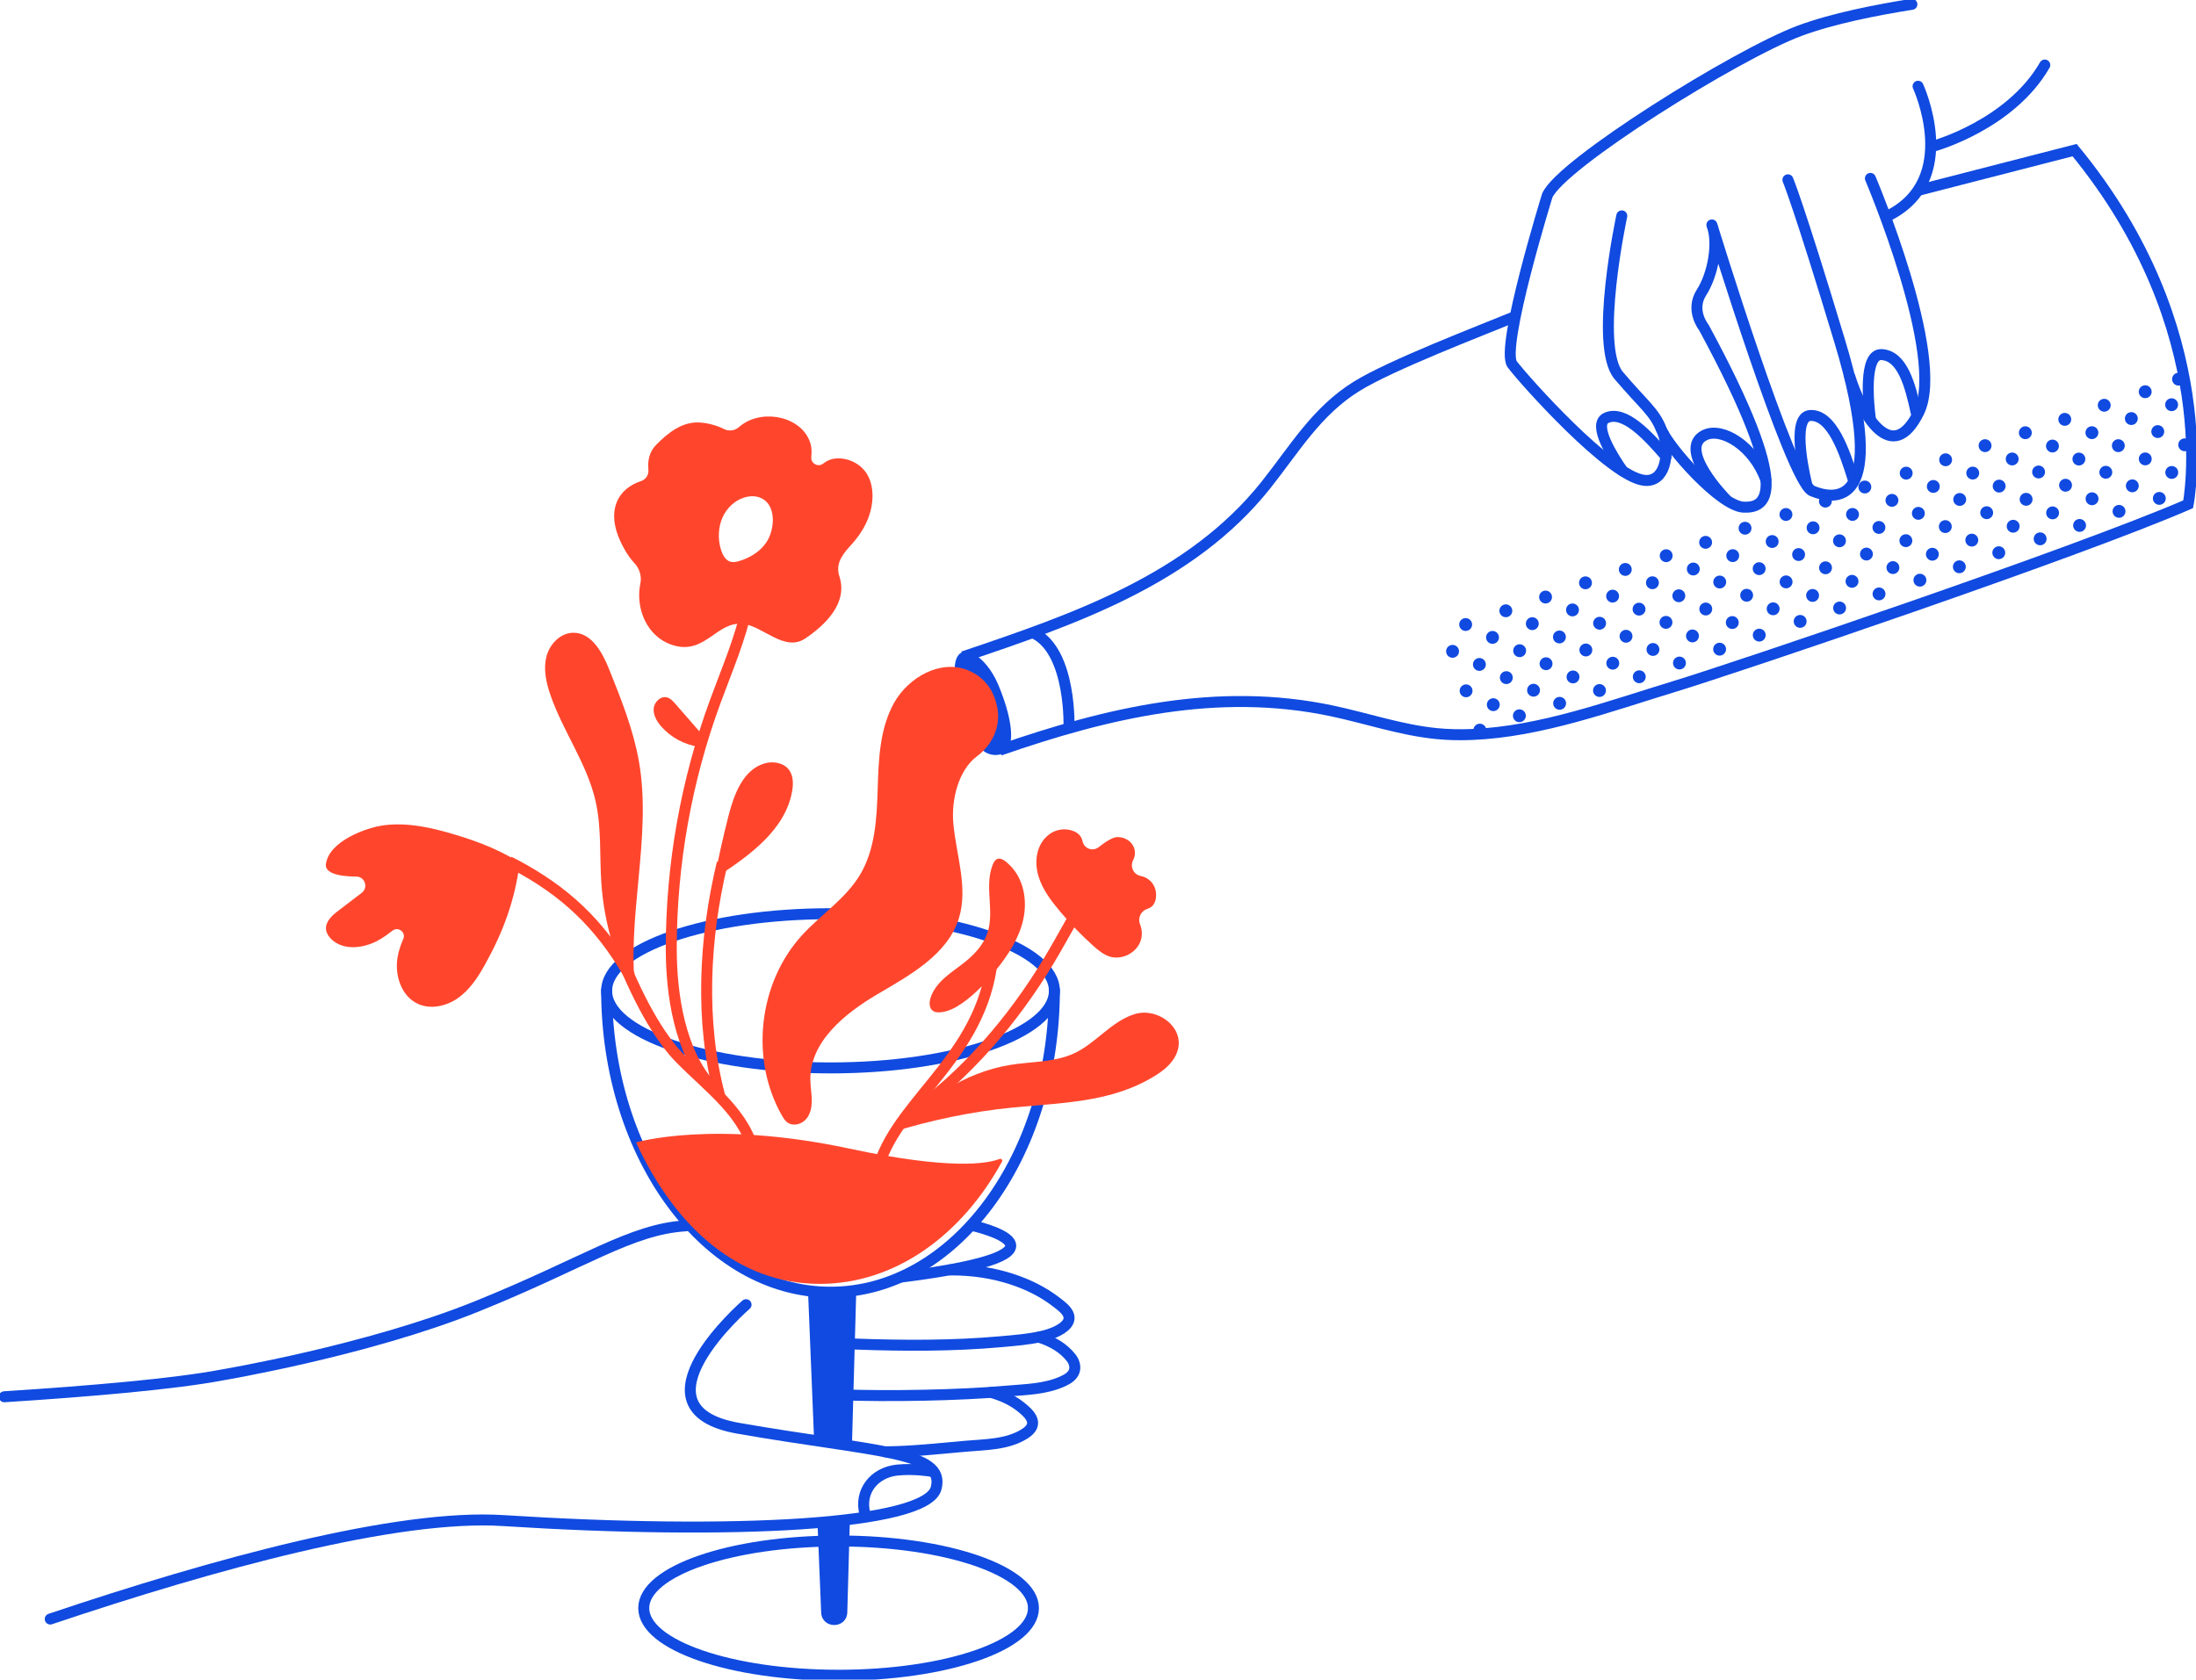 <svg width="600" height="459" viewBox="0 0 600 459" fill="none" xmlns="http://www.w3.org/2000/svg">
<g clip-path="url(#clip0_775_380)">
<path d="M226.916 291.845C260.699 291.845 288.085 282.411 288.085 270.774C288.085 259.137 260.699 249.703 226.916 249.703C193.133 249.703 165.746 259.137 165.746 270.774C165.746 282.411 193.133 291.845 226.916 291.845Z" stroke="#104AE0" stroke-width="3" stroke-linecap="round" stroke-linejoin="round"/>
<path d="M229.124 457.822C258.527 457.822 282.364 449.608 282.364 439.476C282.364 429.344 258.527 421.13 229.124 421.13C199.721 421.13 175.885 429.344 175.885 439.476C175.885 449.608 199.721 457.822 229.124 457.822Z" stroke="#104AE0" stroke-width="3" stroke-linecap="round" stroke-linejoin="round"/>
<path d="M288.085 270.554C288.085 316.168 260.695 353.142 226.916 353.142C193.136 353.142 165.746 316.168 165.746 270.554" stroke="#104AE0" stroke-width="3" stroke-linecap="round" stroke-linejoin="round"/>
<path d="M203.841 356.551C203.841 356.551 171.02 384.957 201.734 390.329C239.192 396.879 258.432 396.525 255.775 406.703C253.119 416.881 199.958 419.544 137.5 415.554C108.483 413.701 58.709 427.335 13.73 442.46" stroke="#104AE0" stroke-width="3" stroke-linecap="round" stroke-linejoin="round"/>
<path d="M1.179 381.713C24.427 380.221 47.809 378.226 60.871 375.721C60.871 375.721 100.293 369.085 129.978 357.132C159.655 345.179 172.34 335.888 187.399 335" stroke="#104AE0" stroke-width="3" stroke-linecap="round" stroke-linejoin="round"/>
<path d="M265.576 334.891C265.576 334.891 299.324 342.328 246.273 348.996" stroke="#104AE0" stroke-width="3" stroke-linecap="round" stroke-linejoin="round"/>
<path d="M233.628 367.31C246.886 367.797 260.294 367.852 273.514 366.666C277.255 366.328 281.012 366.046 284.682 365.205C286.851 364.71 289.987 363.642 291.433 361.86C293.508 359.291 290.254 357.092 288.235 355.561C282.018 350.849 271.989 346.946 259.626 347.056" stroke="#104AE0" stroke-width="3" stroke-linecap="round" stroke-linejoin="round"/>
<path d="M242.061 396.761C249.126 396.706 256.726 395.865 263.737 395.245C269.176 394.758 275.172 394.852 279.959 391.844C284.265 389.135 281.334 386.315 278.457 384.14C276.296 382.507 273.624 381.328 270.747 380.504" stroke="#104AE0" stroke-width="3" stroke-linecap="round" stroke-linejoin="round"/>
<path d="M229.517 381.179C242.776 381.666 262.094 381.344 275.322 380.158C280.446 379.703 285.578 379.664 290.357 377.504C291.685 376.907 293.06 376.067 293.516 374.692C293.917 373.475 293.477 372.108 292.691 371.095C290.553 368.331 287.417 366.556 283.888 365.433" stroke="#104AE0" stroke-width="3" stroke-linecap="round" stroke-linejoin="round"/>
<path d="M254.251 402.054C254.251 402.054 249.826 401.284 245.173 401.748C238.854 402.384 234.649 407.646 236.339 413.756" stroke="#104AE0" stroke-width="3" stroke-linecap="round" stroke-linejoin="round"/>
<path d="M232.787 394.538L233.981 351.619C233.981 351.619 224.943 353.425 220.723 351.619L222.428 393.439L232.787 394.538Z" fill="#104AE0"/>
<path d="M223.355 416.073L224.369 440.843C224.762 445.241 231.23 445.154 231.498 440.741L232.213 415.138C229.981 415.436 226.043 415.923 223.355 416.073Z" fill="#104AE0"/>
<path d="M274.991 205.252C277.404 202.731 276.233 195.49 272.783 187.205C269.325 178.919 262.189 174.922 261.01 181.095C260.357 184.487 261.442 189.616 262.982 194.304C264.177 197.933 265.757 201.679 267.761 204.271C269.765 206.862 273.467 206.799 274.999 205.244L274.991 205.252Z" fill="#104AE0"/>
<path d="M414.024 86.475C403.948 90.606 380.032 99.779 370.727 105.536C359.692 112.361 353.758 122.633 345.859 132.568C325.323 158.382 293.233 169.322 263.132 179.485" stroke="#104AE0" stroke-width="3" stroke-miterlimit="10"/>
<path d="M273.137 205.024C302.633 194.791 332.664 187.652 363.936 194.281C373.485 196.307 382.814 199.527 392.536 200.485C395.719 200.799 398.918 200.862 402.117 200.729C421.019 199.967 439.865 192.961 457.824 187.495C473.708 182.658 567.14 151.149 597.862 137.806C597.862 137.806 607.341 90.292 566.833 41.027L523.953 52.053" stroke="#104AE0" stroke-width="3" stroke-miterlimit="10"/>
<path d="M292.078 199.158C292.078 199.158 292.887 178.134 282.513 173.053" stroke="#104AE0" stroke-width="3" stroke-miterlimit="10"/>
<path d="M422.284 164.924C423.256 164.924 424.044 164.137 424.044 163.165C424.044 162.194 423.256 161.406 422.284 161.406C421.312 161.406 420.523 162.194 420.523 163.165C420.523 164.137 421.312 164.924 422.284 164.924Z" fill="#104AE0"/>
<path d="M411.43 168.678C412.402 168.678 413.191 167.891 413.191 166.919C413.191 165.948 412.402 165.16 411.43 165.16C410.458 165.16 409.67 165.948 409.67 166.919C409.67 167.891 410.458 168.678 411.43 168.678Z" fill="#104AE0"/>
<path d="M400.451 172.432C401.423 172.432 402.211 171.645 402.211 170.673C402.211 169.702 401.423 168.914 400.451 168.914C399.478 168.914 398.69 169.702 398.69 170.673C398.69 171.645 399.478 172.432 400.451 172.432Z" fill="#104AE0"/>
<path d="M396.875 179.76C397.847 179.76 398.635 178.972 398.635 178C398.635 177.029 397.847 176.241 396.875 176.241C395.902 176.241 395.114 177.029 395.114 178C395.114 178.972 395.902 179.76 396.875 179.76Z" fill="#104AE0"/>
<path d="M400.568 190.55C401.541 190.55 402.329 189.763 402.329 188.791C402.329 187.82 401.541 187.032 400.568 187.032C399.596 187.032 398.808 187.82 398.808 188.791C398.808 189.763 399.596 190.55 400.568 190.55Z" fill="#104AE0"/>
<path d="M404.207 183.341C405.18 183.341 405.968 182.553 405.968 181.582C405.968 180.61 405.18 179.822 404.207 179.822C403.235 179.822 402.447 180.61 402.447 181.582C402.447 182.553 403.235 183.341 404.207 183.341Z" fill="#104AE0"/>
<path d="M407.791 175.951C408.764 175.951 409.552 175.163 409.552 174.191C409.552 173.22 408.764 172.432 407.791 172.432C406.819 172.432 406.031 173.22 406.031 174.191C406.031 175.163 406.819 175.951 407.791 175.951Z" fill="#104AE0"/>
<path d="M415.203 179.587C416.175 179.587 416.963 178.799 416.963 177.828C416.963 176.856 416.175 176.068 415.203 176.068C414.23 176.068 413.442 176.856 413.442 177.828C413.442 178.799 414.23 179.587 415.203 179.587Z" fill="#104AE0"/>
<path d="M422.417 183.144C423.39 183.144 424.178 182.357 424.178 181.385C424.178 180.414 423.39 179.626 422.417 179.626C421.445 179.626 420.657 180.414 420.657 181.385C420.657 182.357 421.445 183.144 422.417 183.144Z" fill="#104AE0"/>
<path d="M429.782 186.757C430.754 186.757 431.542 185.969 431.542 184.998C431.542 184.026 430.754 183.239 429.782 183.239C428.809 183.239 428.021 184.026 428.021 184.998C428.021 185.969 428.809 186.757 429.782 186.757Z" fill="#104AE0"/>
<path d="M437.02 190.464C437.993 190.464 438.781 189.676 438.781 188.705C438.781 187.733 437.993 186.946 437.02 186.946C436.048 186.946 435.26 187.733 435.26 188.705C435.26 189.676 436.048 190.464 437.02 190.464Z" fill="#104AE0"/>
<path d="M418.661 172.197C419.633 172.197 420.421 171.409 420.421 170.437C420.421 169.466 419.633 168.678 418.661 168.678C417.688 168.678 416.9 169.466 416.9 170.437C416.9 171.409 417.688 172.197 418.661 172.197Z" fill="#104AE0"/>
<path d="M426.072 175.833C427.044 175.833 427.833 175.045 427.833 174.074C427.833 173.102 427.044 172.314 426.072 172.314C425.1 172.314 424.312 173.102 424.312 174.074C424.312 175.045 425.1 175.833 426.072 175.833Z" fill="#104AE0"/>
<path d="M433.295 179.391C434.267 179.391 435.055 178.603 435.055 177.631C435.055 176.66 434.267 175.872 433.295 175.872C432.323 175.872 431.534 176.66 431.534 177.631C431.534 178.603 432.323 179.391 433.295 179.391Z" fill="#104AE0"/>
<path d="M440.651 183.003C441.624 183.003 442.412 182.216 442.412 181.244C442.412 180.272 441.624 179.485 440.651 179.485C439.679 179.485 438.891 180.272 438.891 181.244C438.891 182.216 439.679 183.003 440.651 183.003Z" fill="#104AE0"/>
<path d="M447.89 186.71C448.862 186.71 449.65 185.922 449.65 184.951C449.65 183.979 448.862 183.192 447.89 183.192C446.917 183.192 446.129 183.979 446.129 184.951C446.129 185.922 446.917 186.71 447.89 186.71Z" fill="#104AE0"/>
<path d="M429.64 168.443C430.613 168.443 431.401 167.655 431.401 166.683C431.401 165.712 430.613 164.924 429.64 164.924C428.668 164.924 427.88 165.712 427.88 166.683C427.88 167.655 428.668 168.443 429.64 168.443Z" fill="#104AE0"/>
<path d="M437.052 172.079C438.024 172.079 438.812 171.291 438.812 170.32C438.812 169.348 438.024 168.56 437.052 168.56C436.079 168.56 435.291 169.348 435.291 170.32C435.291 171.291 436.079 172.079 437.052 172.079Z" fill="#104AE0"/>
<path d="M444.267 175.637C445.239 175.637 446.027 174.849 446.027 173.877C446.027 172.906 445.239 172.118 444.267 172.118C443.294 172.118 442.506 172.906 442.506 173.877C442.506 174.849 443.294 175.637 444.267 175.637Z" fill="#104AE0"/>
<path d="M451.631 179.249C452.603 179.249 453.391 178.462 453.391 177.49C453.391 176.518 452.603 175.731 451.631 175.731C450.659 175.731 449.87 176.518 449.87 177.49C449.87 178.462 450.659 179.249 451.631 179.249Z" fill="#104AE0"/>
<path d="M458.869 182.956C459.842 182.956 460.63 182.168 460.63 181.197C460.63 180.225 459.842 179.438 458.869 179.438C457.897 179.438 457.109 180.225 457.109 181.197C457.109 182.168 457.897 182.956 458.869 182.956Z" fill="#104AE0"/>
<path d="M433.193 161.037C434.165 161.037 434.953 160.249 434.953 159.278C434.953 158.306 434.165 157.518 433.193 157.518C432.22 157.518 431.432 158.306 431.432 159.278C431.432 160.249 432.22 161.037 433.193 161.037Z" fill="#104AE0"/>
<path d="M440.604 164.673C441.576 164.673 442.365 163.885 442.365 162.914C442.365 161.942 441.576 161.155 440.604 161.155C439.632 161.155 438.844 161.942 438.844 162.914C438.844 163.885 439.632 164.673 440.604 164.673Z" fill="#104AE0"/>
<path d="M447.827 168.231C448.799 168.231 449.587 167.443 449.587 166.471C449.587 165.5 448.799 164.712 447.827 164.712C446.855 164.712 446.066 165.5 446.066 166.471C446.066 167.443 446.855 168.231 447.827 168.231Z" fill="#104AE0"/>
<path d="M455.183 171.843C456.156 171.843 456.944 171.056 456.944 170.084C456.944 169.112 456.156 168.325 455.183 168.325C454.211 168.325 453.423 169.112 453.423 170.084C453.423 171.056 454.211 171.843 455.183 171.843Z" fill="#104AE0"/>
<path d="M462.422 175.55C463.394 175.55 464.182 174.763 464.182 173.791C464.182 172.819 463.394 172.032 462.422 172.032C461.449 172.032 460.661 172.819 460.661 173.791C460.661 174.763 461.449 175.55 462.422 175.55Z" fill="#104AE0"/>
<path d="M469.841 179.171C470.813 179.171 471.601 178.383 471.601 177.411C471.601 176.44 470.813 175.652 469.841 175.652C468.869 175.652 468.081 176.44 468.081 177.411C468.081 178.383 468.869 179.171 469.841 179.171Z" fill="#104AE0"/>
<path d="M480.671 175.33C481.644 175.33 482.432 174.543 482.432 173.571C482.432 172.599 481.644 171.812 480.671 171.812C479.699 171.812 478.911 172.599 478.911 173.571C478.911 174.543 479.699 175.33 480.671 175.33Z" fill="#104AE0"/>
<path d="M444.07 157.377C445.042 157.377 445.831 156.589 445.831 155.618C445.831 154.646 445.042 153.859 444.07 153.859C443.098 153.859 442.31 154.646 442.31 155.618C442.31 156.589 443.098 157.377 444.07 157.377Z" fill="#104AE0"/>
<path d="M451.481 161.013C452.454 161.013 453.242 160.226 453.242 159.254C453.242 158.282 452.454 157.495 451.481 157.495C450.509 157.495 449.721 158.282 449.721 159.254C449.721 160.226 450.509 161.013 451.481 161.013Z" fill="#104AE0"/>
<path d="M458.696 164.571C459.669 164.571 460.457 163.783 460.457 162.812C460.457 161.84 459.669 161.052 458.696 161.052C457.724 161.052 456.936 161.84 456.936 162.812C456.936 163.783 457.724 164.571 458.696 164.571Z" fill="#104AE0"/>
<path d="M466.061 168.191C467.033 168.191 467.821 167.404 467.821 166.432C467.821 165.461 467.033 164.673 466.061 164.673C465.088 164.673 464.3 165.461 464.3 166.432C464.3 167.404 465.088 168.191 466.061 168.191Z" fill="#104AE0"/>
<path d="M473.299 171.89C474.271 171.89 475.06 171.103 475.06 170.131C475.06 169.16 474.271 168.372 473.299 168.372C472.327 168.372 471.539 169.16 471.539 170.131C471.539 171.103 472.327 171.89 473.299 171.89Z" fill="#104AE0"/>
<path d="M491.847 171.576C492.819 171.576 493.608 170.789 493.608 169.817C493.608 168.845 492.819 168.058 491.847 168.058C490.875 168.058 490.087 168.845 490.087 169.817C490.087 170.789 490.875 171.576 491.847 171.576Z" fill="#104AE0"/>
<path d="M455.238 153.623C456.211 153.623 456.999 152.835 456.999 151.864C456.999 150.892 456.211 150.105 455.238 150.105C454.266 150.105 453.478 150.892 453.478 151.864C453.478 152.835 454.266 153.623 455.238 153.623Z" fill="#104AE0"/>
<path d="M462.65 157.259C463.622 157.259 464.41 156.472 464.41 155.5C464.41 154.528 463.622 153.741 462.65 153.741C461.677 153.741 460.889 154.528 460.889 155.5C460.889 156.472 461.677 157.259 462.65 157.259Z" fill="#104AE0"/>
<path d="M469.872 160.817C470.845 160.817 471.633 160.029 471.633 159.058C471.633 158.086 470.845 157.299 469.872 157.299C468.9 157.299 468.112 158.086 468.112 159.058C468.112 160.029 468.9 160.817 469.872 160.817Z" fill="#104AE0"/>
<path d="M477.229 164.437C478.201 164.437 478.989 163.65 478.989 162.678C478.989 161.707 478.201 160.919 477.229 160.919C476.256 160.919 475.468 161.707 475.468 162.678C475.468 163.65 476.256 164.437 477.229 164.437Z" fill="#104AE0"/>
<path d="M484.467 168.136C485.44 168.136 486.228 167.349 486.228 166.377C486.228 165.406 485.44 164.618 484.467 164.618C483.495 164.618 482.707 165.406 482.707 166.377C482.707 167.349 483.495 168.136 484.467 168.136Z" fill="#104AE0"/>
<path d="M502.622 167.916C503.595 167.916 504.383 167.129 504.383 166.157C504.383 165.186 503.595 164.398 502.622 164.398C501.65 164.398 500.862 165.186 500.862 166.157C500.862 167.129 501.65 167.916 502.622 167.916Z" fill="#104AE0"/>
<path d="M466.013 149.971C466.986 149.971 467.774 149.184 467.774 148.212C467.774 147.24 466.986 146.453 466.013 146.453C465.041 146.453 464.253 147.24 464.253 148.212C464.253 149.184 465.041 149.971 466.013 149.971Z" fill="#104AE0"/>
<path d="M473.425 153.607C474.397 153.607 475.185 152.82 475.185 151.848C475.185 150.877 474.397 150.089 473.425 150.089C472.453 150.089 471.664 150.877 471.664 151.848C471.664 152.82 472.453 153.607 473.425 153.607Z" fill="#104AE0"/>
<path d="M480.648 157.165C481.62 157.165 482.408 156.377 482.408 155.406C482.408 154.434 481.62 153.647 480.648 153.647C479.675 153.647 478.887 154.434 478.887 155.406C478.887 156.377 479.675 157.165 480.648 157.165Z" fill="#104AE0"/>
<path d="M488.004 160.778C488.976 160.778 489.764 159.99 489.764 159.018C489.764 158.047 488.976 157.259 488.004 157.259C487.032 157.259 486.243 158.047 486.243 159.018C486.243 159.99 487.032 160.778 488.004 160.778Z" fill="#104AE0"/>
<path d="M495.242 164.484C496.215 164.484 497.003 163.697 497.003 162.725C497.003 161.754 496.215 160.966 495.242 160.966C494.27 160.966 493.482 161.754 493.482 162.725C493.482 163.697 494.27 164.484 495.242 164.484Z" fill="#104AE0"/>
<path d="M513.398 164.068C514.37 164.068 515.158 163.281 515.158 162.309C515.158 161.337 514.37 160.55 513.398 160.55C512.425 160.55 511.637 161.337 511.637 162.309C511.637 163.281 512.425 164.068 513.398 164.068Z" fill="#104AE0"/>
<path d="M476.789 146.115C477.761 146.115 478.549 145.327 478.549 144.356C478.549 143.384 477.761 142.597 476.789 142.597C475.816 142.597 475.028 143.384 475.028 144.356C475.028 145.327 475.816 146.115 476.789 146.115Z" fill="#104AE0"/>
<path d="M484.2 149.751C485.172 149.751 485.961 148.964 485.961 147.992C485.961 147.02 485.172 146.233 484.2 146.233C483.228 146.233 482.44 147.02 482.44 147.992C482.44 148.964 483.228 149.751 484.2 149.751Z" fill="#104AE0"/>
<path d="M491.423 153.309C492.395 153.309 493.183 152.521 493.183 151.55C493.183 150.578 492.395 149.791 491.423 149.791C490.451 149.791 489.662 150.578 489.662 151.55C489.662 152.521 490.451 153.309 491.423 153.309Z" fill="#104AE0"/>
<path d="M498.779 156.929C499.751 156.929 500.54 156.142 500.54 155.17C500.54 154.199 499.751 153.411 498.779 153.411C497.807 153.411 497.019 154.199 497.019 155.17C497.019 156.142 497.807 156.929 498.779 156.929Z" fill="#104AE0"/>
<path d="M506.018 160.628C506.99 160.628 507.778 159.841 507.778 158.869C507.778 157.898 506.99 157.11 506.018 157.11C505.045 157.11 504.257 157.898 504.257 158.869C504.257 159.841 505.045 160.628 506.018 160.628Z" fill="#104AE0"/>
<path d="M524.566 160.314C525.538 160.314 526.326 159.527 526.326 158.555C526.326 157.583 525.538 156.796 524.566 156.796C523.593 156.796 522.805 157.583 522.805 158.555C522.805 159.527 523.593 160.314 524.566 160.314Z" fill="#104AE0"/>
<path d="M487.965 142.361C488.937 142.361 489.725 141.573 489.725 140.602C489.725 139.63 488.937 138.843 487.965 138.843C486.992 138.843 486.204 139.63 486.204 140.602C486.204 141.573 486.992 142.361 487.965 142.361Z" fill="#104AE0"/>
<path d="M495.376 145.997C496.348 145.997 497.137 145.21 497.137 144.238C497.137 143.266 496.348 142.479 495.376 142.479C494.404 142.479 493.616 143.266 493.616 144.238C493.616 145.21 494.404 145.997 495.376 145.997Z" fill="#104AE0"/>
<path d="M502.591 149.555C503.563 149.555 504.351 148.767 504.351 147.796C504.351 146.824 503.563 146.037 502.591 146.037C501.619 146.037 500.83 146.824 500.83 147.796C500.83 148.767 501.619 149.555 502.591 149.555Z" fill="#104AE0"/>
<path d="M509.955 153.175C510.927 153.175 511.716 152.388 511.716 151.416C511.716 150.445 510.927 149.657 509.955 149.657C508.983 149.657 508.195 150.445 508.195 151.416C508.195 152.388 508.983 153.175 509.955 153.175Z" fill="#104AE0"/>
<path d="M517.194 156.874C518.166 156.874 518.954 156.087 518.954 155.115C518.954 154.144 518.166 153.356 517.194 153.356C516.221 153.356 515.433 154.144 515.433 155.115C515.433 156.087 516.221 156.874 517.194 156.874Z" fill="#104AE0"/>
<path d="M535.341 156.655C536.313 156.655 537.101 155.867 537.101 154.895C537.101 153.924 536.313 153.136 535.341 153.136C534.369 153.136 533.58 153.924 533.58 154.895C533.58 155.867 534.369 156.655 535.341 156.655Z" fill="#104AE0"/>
<path d="M498.74 138.709C499.712 138.709 500.5 137.922 500.5 136.95C500.5 135.978 499.712 135.191 498.74 135.191C497.768 135.191 496.979 135.978 496.979 136.95C496.979 137.922 497.768 138.709 498.74 138.709Z" fill="#104AE0"/>
<path d="M506.151 142.345C507.124 142.345 507.912 141.558 507.912 140.586C507.912 139.615 507.124 138.827 506.151 138.827C505.179 138.827 504.391 139.615 504.391 140.586C504.391 141.558 505.179 142.345 506.151 142.345Z" fill="#104AE0"/>
<path d="M513.366 145.903C514.338 145.903 515.127 145.115 515.127 144.144C515.127 143.172 514.338 142.385 513.366 142.385C512.394 142.385 511.606 143.172 511.606 144.144C511.606 145.115 512.394 145.903 513.366 145.903Z" fill="#104AE0"/>
<path d="M520.73 149.516C521.703 149.516 522.491 148.728 522.491 147.756C522.491 146.785 521.703 145.997 520.73 145.997C519.758 145.997 518.97 146.785 518.97 147.756C518.97 148.728 519.758 149.516 520.73 149.516Z" fill="#104AE0"/>
<path d="M527.969 153.223C528.941 153.223 529.729 152.435 529.729 151.463C529.729 150.492 528.941 149.704 527.969 149.704C526.997 149.704 526.208 150.492 526.208 151.463C526.208 152.435 526.997 153.223 527.969 153.223Z" fill="#104AE0"/>
<path d="M546.116 152.806C547.088 152.806 547.877 152.019 547.877 151.047C547.877 150.076 547.088 149.288 546.116 149.288C545.144 149.288 544.356 150.076 544.356 151.047C544.356 152.019 545.144 152.806 546.116 152.806Z" fill="#104AE0"/>
<path d="M509.515 134.853C510.487 134.853 511.276 134.065 511.276 133.094C511.276 132.122 510.487 131.335 509.515 131.335C508.543 131.335 507.755 132.122 507.755 133.094C507.755 134.065 508.543 134.853 509.515 134.853Z" fill="#104AE0"/>
<path d="M516.926 138.497C517.899 138.497 518.687 137.71 518.687 136.738C518.687 135.766 517.899 134.979 516.926 134.979C515.954 134.979 515.166 135.766 515.166 136.738C515.166 137.71 515.954 138.497 516.926 138.497Z" fill="#104AE0"/>
<path d="M524.141 142.047C525.114 142.047 525.902 141.259 525.902 140.288C525.902 139.316 525.114 138.529 524.141 138.529C523.169 138.529 522.381 139.316 522.381 140.288C522.381 141.259 523.169 142.047 524.141 142.047Z" fill="#104AE0"/>
<path d="M531.506 145.667C532.478 145.667 533.266 144.88 533.266 143.908C533.266 142.937 532.478 142.149 531.506 142.149C530.533 142.149 529.745 142.937 529.745 143.908C529.745 144.88 530.533 145.667 531.506 145.667Z" fill="#104AE0"/>
<path d="M538.744 149.366C539.716 149.366 540.505 148.579 540.505 147.607C540.505 146.636 539.716 145.848 538.744 145.848C537.772 145.848 536.984 146.636 536.984 147.607C536.984 148.579 537.772 149.366 538.744 149.366Z" fill="#104AE0"/>
<path d="M557.418 149.013C558.39 149.013 559.178 148.225 559.178 147.254C559.178 146.282 558.39 145.495 557.418 145.495C556.446 145.495 555.657 146.282 555.657 147.254C555.657 148.225 556.446 149.013 557.418 149.013Z" fill="#104AE0"/>
<path d="M520.817 131.06C521.789 131.06 522.577 130.272 522.577 129.301C522.577 128.329 521.789 127.541 520.817 127.541C519.845 127.541 519.056 128.329 519.056 129.301C519.056 130.272 519.845 131.06 520.817 131.06Z" fill="#104AE0"/>
<path d="M528.228 134.696C529.201 134.696 529.989 133.908 529.989 132.937C529.989 131.965 529.201 131.178 528.228 131.178C527.256 131.178 526.468 131.965 526.468 132.937C526.468 133.908 527.256 134.696 528.228 134.696Z" fill="#104AE0"/>
<path d="M535.443 138.254C536.415 138.254 537.204 137.466 537.204 136.494C537.204 135.523 536.415 134.735 535.443 134.735C534.471 134.735 533.683 135.523 533.683 136.494C533.683 137.466 534.471 138.254 535.443 138.254Z" fill="#104AE0"/>
<path d="M542.807 141.874C543.78 141.874 544.568 141.087 544.568 140.115C544.568 139.143 543.78 138.356 542.807 138.356C541.835 138.356 541.047 139.143 541.047 140.115C541.047 141.087 541.835 141.874 542.807 141.874Z" fill="#104AE0"/>
<path d="M550.046 145.573C551.018 145.573 551.806 144.786 551.806 143.814C551.806 142.842 551.018 142.055 550.046 142.055C549.074 142.055 548.285 142.842 548.285 143.814C548.285 144.786 549.074 145.573 550.046 145.573Z" fill="#104AE0"/>
<path d="M568.193 145.353C569.165 145.353 569.954 144.566 569.954 143.594C569.954 142.623 569.165 141.835 568.193 141.835C567.221 141.835 566.433 142.623 566.433 143.594C566.433 144.566 567.221 145.353 568.193 145.353Z" fill="#104AE0"/>
<path d="M531.592 127.408C532.564 127.408 533.353 126.62 533.353 125.649C533.353 124.677 532.564 123.89 531.592 123.89C530.62 123.89 529.832 124.677 529.832 125.649C529.832 126.62 530.62 127.408 531.592 127.408Z" fill="#104AE0"/>
<path d="M539.003 131.044C539.976 131.044 540.764 130.257 540.764 129.285C540.764 128.313 539.976 127.526 539.003 127.526C538.031 127.526 537.243 128.313 537.243 129.285C537.243 130.257 538.031 131.044 539.003 131.044Z" fill="#104AE0"/>
<path d="M546.218 134.602C547.191 134.602 547.979 133.814 547.979 132.843C547.979 131.871 547.191 131.083 546.218 131.083C545.246 131.083 544.458 131.871 544.458 132.843C544.458 133.814 545.246 134.602 546.218 134.602Z" fill="#104AE0"/>
<path d="M553.583 138.214C554.555 138.214 555.343 137.427 555.343 136.455C555.343 135.484 554.555 134.696 553.583 134.696C552.61 134.696 551.822 135.484 551.822 136.455C551.822 137.427 552.61 138.214 553.583 138.214Z" fill="#104AE0"/>
<path d="M560.821 141.921C561.793 141.921 562.582 141.134 562.582 140.162C562.582 139.191 561.793 138.403 560.821 138.403C559.849 138.403 559.061 139.191 559.061 140.162C559.061 141.134 559.849 141.921 560.821 141.921Z" fill="#104AE0"/>
<path d="M578.968 141.505C579.941 141.505 580.729 140.717 580.729 139.746C580.729 138.774 579.941 137.987 578.968 137.987C577.996 137.987 577.208 138.774 577.208 139.746C577.208 140.717 577.996 141.505 578.968 141.505Z" fill="#104AE0"/>
<path d="M542.367 123.552C543.34 123.552 544.128 122.764 544.128 121.793C544.128 120.821 543.34 120.033 542.367 120.033C541.395 120.033 540.607 120.821 540.607 121.793C540.607 122.764 541.395 123.552 542.367 123.552Z" fill="#104AE0"/>
<path d="M549.779 127.188C550.751 127.188 551.539 126.4 551.539 125.429C551.539 124.457 550.751 123.67 549.779 123.67C548.806 123.67 548.018 124.457 548.018 125.429C548.018 126.4 548.806 127.188 549.779 127.188Z" fill="#104AE0"/>
<path d="M556.994 130.746C557.966 130.746 558.754 129.958 558.754 128.987C558.754 128.015 557.966 127.227 556.994 127.227C556.021 127.227 555.233 128.015 555.233 128.987C555.233 129.958 556.021 130.746 556.994 130.746Z" fill="#104AE0"/>
<path d="M564.358 134.366C565.33 134.366 566.118 133.579 566.118 132.607C566.118 131.635 565.33 130.848 564.358 130.848C563.385 130.848 562.597 131.635 562.597 132.607C562.597 133.579 563.385 134.366 564.358 134.366Z" fill="#104AE0"/>
<path d="M571.596 138.065C572.569 138.065 573.357 137.278 573.357 136.306C573.357 135.334 572.569 134.547 571.596 134.547C570.624 134.547 569.836 135.334 569.836 136.306C569.836 137.278 570.624 138.065 571.596 138.065Z" fill="#104AE0"/>
<path d="M589.979 137.963C590.952 137.963 591.74 137.175 591.74 136.204C591.74 135.232 590.952 134.445 589.979 134.445C589.007 134.445 588.219 135.232 588.219 136.204C588.219 137.175 589.007 137.963 589.979 137.963Z" fill="#104AE0"/>
<path d="M553.37 120.018C554.343 120.018 555.131 119.23 555.131 118.259C555.131 117.287 554.343 116.499 553.37 116.499C552.398 116.499 551.61 117.287 551.61 118.259C551.61 119.23 552.398 120.018 553.37 120.018Z" fill="#104AE0"/>
<path d="M560.782 123.654C561.754 123.654 562.542 122.866 562.542 121.895C562.542 120.923 561.754 120.136 560.782 120.136C559.809 120.136 559.021 120.923 559.021 121.895C559.021 122.866 559.809 123.654 560.782 123.654Z" fill="#104AE0"/>
<path d="M568.005 127.212C568.977 127.212 569.765 126.424 569.765 125.452C569.765 124.481 568.977 123.693 568.005 123.693C567.032 123.693 566.244 124.481 566.244 125.452C566.244 126.424 567.032 127.212 568.005 127.212Z" fill="#104AE0"/>
<path d="M575.361 130.824C576.333 130.824 577.121 130.037 577.121 129.065C577.121 128.093 576.333 127.306 575.361 127.306C574.389 127.306 573.6 128.093 573.6 129.065C573.6 130.037 574.389 130.824 575.361 130.824Z" fill="#104AE0"/>
<path d="M582.599 134.531C583.572 134.531 584.36 133.743 584.36 132.772C584.36 131.8 583.572 131.013 582.599 131.013C581.627 131.013 580.839 131.8 580.839 132.772C580.839 133.743 581.627 134.531 582.599 134.531Z" fill="#104AE0"/>
<path d="M564.146 116.366C565.118 116.366 565.906 115.578 565.906 114.607C565.906 113.635 565.118 112.847 564.146 112.847C563.173 112.847 562.385 113.635 562.385 114.607C562.385 115.578 563.173 116.366 564.146 116.366Z" fill="#104AE0"/>
<path d="M571.557 120.002C572.529 120.002 573.317 119.214 573.317 118.243C573.317 117.271 572.529 116.484 571.557 116.484C570.585 116.484 569.796 117.271 569.796 118.243C569.796 119.214 570.585 120.002 571.557 120.002Z" fill="#104AE0"/>
<path d="M578.78 123.552C579.752 123.552 580.54 122.764 580.54 121.793C580.54 120.821 579.752 120.033 578.78 120.033C577.807 120.033 577.019 120.821 577.019 121.793C577.019 122.764 577.807 123.552 578.78 123.552Z" fill="#104AE0"/>
<path d="M586.136 127.172C587.108 127.172 587.897 126.385 587.897 125.413C587.897 124.442 587.108 123.654 586.136 123.654C585.164 123.654 584.376 124.442 584.376 125.413C584.376 126.385 585.164 127.172 586.136 127.172Z" fill="#104AE0"/>
<path d="M593.375 130.871C594.347 130.871 595.135 130.084 595.135 129.112C595.135 128.141 594.347 127.353 593.375 127.353C592.402 127.353 591.614 128.141 591.614 129.112C591.614 130.084 592.402 130.871 593.375 130.871Z" fill="#104AE0"/>
<path d="M574.929 112.51C575.901 112.51 576.689 111.722 576.689 110.751C576.689 109.779 575.901 108.991 574.929 108.991C573.956 108.991 573.168 109.779 573.168 110.751C573.168 111.722 573.956 112.51 574.929 112.51Z" fill="#104AE0"/>
<path d="M582.332 116.146C583.304 116.146 584.093 115.358 584.093 114.387C584.093 113.415 583.304 112.628 582.332 112.628C581.36 112.628 580.572 113.415 580.572 114.387C580.572 115.358 581.36 116.146 582.332 116.146Z" fill="#104AE0"/>
<path d="M589.555 119.704C590.527 119.704 591.315 118.916 591.315 117.944C591.315 116.973 590.527 116.185 589.555 116.185C588.583 116.185 587.794 116.973 587.794 117.944C587.794 118.916 588.583 119.704 589.555 119.704Z" fill="#104AE0"/>
<path d="M586.12 108.811C587.093 108.811 587.881 108.023 587.881 107.052C587.881 106.08 587.093 105.292 586.12 105.292C585.148 105.292 584.36 106.08 584.36 107.052C584.36 108.023 585.148 108.811 586.12 108.811Z" fill="#104AE0"/>
<path d="M593.335 112.361C594.308 112.361 595.096 111.573 595.096 110.601C595.096 109.63 594.308 108.842 593.335 108.842C592.363 108.842 591.575 109.63 591.575 110.601C591.575 111.573 592.363 112.361 593.335 112.361Z" fill="#104AE0"/>
<path d="M595.229 105.379C596.202 105.379 596.99 104.591 596.99 103.62C596.99 102.648 596.202 101.86 595.229 101.86C594.257 101.86 593.469 102.648 593.469 103.62C593.469 104.591 594.257 105.379 595.229 105.379Z" fill="#104AE0"/>
<path d="M596.911 123.316C597.884 123.316 598.672 122.529 598.672 121.557C598.672 120.585 597.884 119.798 596.911 119.798C595.939 119.798 595.151 120.585 595.151 121.557C595.151 122.529 595.939 123.316 596.911 123.316Z" fill="#104AE0"/>
<path d="M411.564 186.946C412.536 186.946 413.324 186.158 413.324 185.186C413.324 184.215 412.536 183.427 411.564 183.427C410.591 183.427 409.803 184.215 409.803 185.186C409.803 186.158 410.591 186.946 411.564 186.946Z" fill="#104AE0"/>
<path d="M408.003 194.336C408.976 194.336 409.764 193.548 409.764 192.577C409.764 191.605 408.976 190.817 408.003 190.817C407.031 190.817 406.243 191.605 406.243 192.577C406.243 193.548 407.031 194.336 408.003 194.336Z" fill="#104AE0"/>
<path d="M404.325 201.294C405.298 201.294 406.086 200.506 406.086 199.535C406.086 198.563 405.298 197.776 404.325 197.776C403.353 197.776 402.565 198.563 402.565 199.535C402.565 200.506 403.353 201.294 404.325 201.294Z" fill="#104AE0"/>
<path d="M415.132 197.367C416.104 197.367 416.892 196.58 416.892 195.608C416.892 194.636 416.104 193.849 415.132 193.849C414.16 193.849 413.371 194.636 413.371 195.608C413.371 196.58 414.16 197.367 415.132 197.367Z" fill="#104AE0"/>
<path d="M426.127 193.967C427.099 193.967 427.888 193.179 427.888 192.207C427.888 191.236 427.099 190.448 426.127 190.448C425.155 190.448 424.367 191.236 424.367 192.207C424.367 193.179 425.155 193.967 426.127 193.967Z" fill="#104AE0"/>
<path d="M418.999 190.385C419.971 190.385 420.759 189.598 420.759 188.626C420.759 187.655 419.971 186.867 418.999 186.867C418.026 186.867 417.238 187.655 417.238 188.626C417.238 189.598 418.026 190.385 418.999 190.385Z" fill="#104AE0"/>
<path d="M522.373 1.178C512.855 2.678 500.689 5.058 491.643 8.435C474.392 14.883 426.465 44.797 422.748 53.443C422.748 53.443 409.843 95.138 413.183 99.567C416.523 103.997 439.96 130.267 449.265 131.272C454.94 131.884 456.244 124.219 454.468 118.526" stroke="#104AE0" stroke-width="3" stroke-linecap="round" stroke-linejoin="round"/>
<path d="M443.111 58.996C443.111 58.996 435.464 94.572 442.27 102.606C449.077 110.641 451.992 112.463 453.902 117.332C455.812 122.201 470.03 138.34 476.38 138.599C482.306 138.851 490.48 135.599 465.534 89.491C465.534 89.491 461.73 84.818 464.89 79.925C468.049 75.033 469.637 66.339 467.727 61.47C467.727 61.47 489.262 131.68 495.109 134.154C500.956 136.628 516.636 139.573 502.63 93.151C491.321 55.674 488.499 49.14 488.499 49.14" stroke="#104AE0" stroke-width="3" stroke-linecap="round" stroke-linejoin="round"/>
<path d="M511.04 48.755C511.04 48.755 531.694 97.376 524.314 112.557C516.934 127.738 508.635 113.24 505.412 102.921" stroke="#104AE0" stroke-width="3" stroke-linecap="round" stroke-linejoin="round"/>
<path d="M524.063 23.576C524.063 23.576 536.009 49.391 515.465 59.169" stroke="#104AE0" stroke-width="3" stroke-linecap="round" stroke-linejoin="round"/>
<path d="M528.37 39.904C528.37 39.904 549.283 34.124 558.683 17.773" stroke="#104AE0" stroke-width="3" stroke-linecap="round" stroke-linejoin="round"/>
<path d="M511.024 114.402C510.553 110.774 509.036 96.591 514.121 96.905C519.772 97.25 521.925 105.135 523.56 112.832" stroke="#104AE0" stroke-width="3" stroke-linecap="round" stroke-linejoin="round"/>
<path d="M493.702 132.615C493.702 132.615 488.845 113.719 494.677 113.539C500.508 113.358 503.935 123.246 506.324 130.973" stroke="#104AE0" stroke-width="3" stroke-linecap="round" stroke-linejoin="round"/>
<path d="M471.546 136.44C471.546 136.44 458.138 122.79 465.691 118.958C470.454 116.539 479.201 121.958 482.455 131.115" stroke="#104AE0" stroke-width="3" stroke-linecap="round" stroke-linejoin="round"/>
<path d="M443.355 128.704C440.691 124.895 435.048 116.02 438.867 114.222C443.764 111.921 450.318 119.067 455.199 124.761" stroke="#104AE0" stroke-width="3" stroke-linecap="round" stroke-linejoin="round"/>
<g style="mix-blend-mode:multiply">
<path d="M264.444 183.16C256.978 180.129 248.191 185.069 244.269 192.105C240.347 199.142 240.057 207.553 239.805 215.603C239.554 223.653 239.137 232.088 235.011 239.007C231.073 245.612 224.291 249.939 219.103 255.617C207.197 268.662 204.886 289.513 213.633 304.851C214.356 306.115 215.197 307.411 217.17 307.332C218.821 307.27 220.275 306.202 220.998 304.717C222.483 301.678 221.461 298.379 221.406 295.159C221.225 284.761 230.727 277.01 239.695 271.732C248.663 266.447 258.888 260.91 261.984 250.975C264.57 242.666 261.293 233.823 260.483 225.161C259.854 218.423 261.937 210.381 266.959 206.658C271.125 203.572 273.467 198.53 272.5 193.433C271.722 189.357 269.568 185.249 264.444 183.16Z" fill="#FF462D"/>
</g>
<g style="mix-blend-mode:multiply">
<path d="M270.802 237.617C270.928 237.161 271.078 236.706 271.258 236.258C271.463 235.763 271.714 235.261 272.139 234.939C273.396 233.98 275.046 235.614 275.895 236.446C279.707 240.145 280.729 246.059 279.589 251.243C278.45 256.426 275.439 261.012 272.107 265.143C269.435 268.457 266.495 271.599 263.022 274.057C261.167 275.369 259.076 276.507 256.813 276.657C256.153 276.696 255.445 276.641 254.903 276.264C253.865 275.541 253.85 274.002 254.219 272.793C254.887 270.586 256.404 268.725 258.125 267.193C259.846 265.662 261.788 264.389 263.588 262.952C266.228 260.847 268.633 258.271 269.741 255.083C271.698 249.444 269.246 243.271 270.802 237.617Z" fill="#FF462D"/>
<path d="M174.289 274.002C168.568 264.028 165.078 252.774 164.3 241.3C163.789 233.831 164.387 226.229 162.72 218.925C160.37 208.59 153.721 199.755 150.318 189.718C149.187 186.388 148.424 182.768 149.32 179.359C150.216 175.951 153.195 172.896 156.724 172.919C161.667 172.951 164.591 178.315 166.43 182.901C169.715 191.084 173.024 199.346 174.564 208.032C178.274 228.946 170.823 251.47 173.818 272.502" fill="#FF462D"/>
<path d="M206.112 315.704C204.053 304.615 193.773 297.366 185.866 289.309C181.371 284.73 175.46 276.075 169 259.622" stroke="#FF462D" stroke-width="3" stroke-miterlimit="10"/>
<path d="M195.101 240.821C196.193 234.797 197.545 228.829 199.046 222.946C200.548 217.08 203.031 210.365 208.847 208.645C211.228 207.938 214.144 208.425 215.606 210.428C216.754 212.006 216.777 214.135 216.455 216.059C214.702 226.7 204.831 233.792 195.785 239.682" fill="#FF462D"/>
<path d="M196.673 299.605C191.218 279.17 192.366 256.559 197.341 235.818" stroke="#FF462D" stroke-width="3" stroke-miterlimit="10"/>
<path d="M180.467 174.663C181.606 175.464 182.903 176.076 184.349 176.461C192.83 178.715 195.95 169.644 203.102 170.508C208.564 171.168 214.372 178.283 220.023 174.482C225.509 170.791 231.686 164.822 229.36 157.573C228.417 154.628 229.384 152.312 232.409 149.076C235.75 145.495 238.092 141.191 238.367 136.345C238.5 133.997 238.107 131.562 236.881 129.552C235.003 126.481 231.144 124.761 227.607 125.405C226.656 125.578 225.753 126.057 224.919 126.693C223.497 127.785 221.477 126.654 221.666 124.871C221.799 123.607 221.784 122.358 221.438 121.196C219.261 113.963 208.855 111.638 202.725 116.06C202.426 116.272 202.135 116.507 201.844 116.759C200.713 117.748 199.101 117.905 197.757 117.222C195.62 116.138 193.026 115.541 190.983 115.455C186.314 115.259 182.471 118.29 179.217 121.636C177.457 123.45 176.907 125.798 177.158 128.397C177.292 129.772 176.443 131.052 175.13 131.476C172.167 132.434 169.637 134.39 168.489 137.28C166.807 141.536 168.458 146.382 170.753 150.34C171.476 151.597 172.356 152.853 173.37 153.937C174.753 155.414 175.374 157.479 174.965 159.458C173.794 165.121 175.806 171.396 180.459 174.663H180.467ZM196.987 150.23C196.083 147.301 196.233 144.065 197.404 141.434C198.575 138.803 200.736 136.793 203.306 135.976C204.564 135.576 205.939 135.458 207.252 135.858C212.352 137.421 211.747 144.678 209.437 148.141C207.904 150.45 205.609 151.982 203.125 152.932C202.772 153.065 202.41 153.191 202.049 153.301C201.145 153.584 200.155 153.788 199.243 153.387C198.088 152.877 197.388 151.526 196.987 150.23Z" fill="#FF462D"/>
<path d="M194.268 296.856C185.74 287.4 183.398 271.889 183.406 259.167C183.414 236.219 187.501 213.286 195.415 191.744C198.567 183.152 202.379 174.356 204.21 165.474" stroke="#FF462D" stroke-width="3" stroke-miterlimit="10"/>
<path d="M192.083 201.019L184.483 192.302C183.87 191.595 183.202 190.857 182.298 190.597C180.545 190.095 178.754 191.823 178.604 193.637C178.455 195.451 179.469 197.171 180.671 198.537C183.312 201.545 187.061 203.556 191.03 204.106" fill="#FF462D"/>
<path d="M239.247 322.074C242.807 302.236 266.708 291.013 270.834 264.586" stroke="#FF462D" stroke-width="3" stroke-miterlimit="10"/>
<path d="M288.329 301.654C297.752 300.743 307.034 299.235 315.381 294.123C317.676 292.717 319.9 290.997 321.142 288.61C324.843 281.494 316.646 275.149 310.115 277.112C303.584 279.075 299.293 285.327 293.131 288.021C287.826 290.337 281.806 290.094 276.092 291.013C263.509 293.031 252.522 300.72 243.318 309.531C254.251 306.139 265.513 303.759 276.917 302.652C280.713 302.283 284.533 302.016 288.329 301.654Z" fill="#FF462D"/>
<path d="M295.787 229.92C296.188 231.923 298.57 232.787 300.173 231.522C302.083 230.022 304.055 228.766 305.305 228.758C307.207 228.742 309.038 229.755 309.777 231.514C310.296 232.763 310.154 233.965 309.596 235.072C308.677 236.894 309.714 239.015 311.718 239.407C312.418 239.541 313.125 239.831 313.817 240.342C315.247 241.386 315.97 243.138 315.868 244.897C315.75 246.97 314.823 247.952 313.463 248.384C311.726 248.934 310.807 250.866 311.475 252.554C312.033 253.968 312.158 255.546 311.687 257.007C310.602 260.392 306.539 262.481 303.159 261.405C301.43 260.855 300 259.638 298.648 258.429C295.394 255.507 292.353 252.35 289.555 248.996C287.181 246.153 284.855 243.106 283.763 239.549C282.513 235.48 283.102 230.603 286.788 227.933C288.447 226.732 290.592 226.355 292.573 226.881C294.553 227.407 295.504 228.546 295.787 229.928V229.92Z" fill="#FF462D"/>
<path d="M248.443 304.811C263.965 293.793 276.862 278.698 286.67 262.395C288.761 258.915 290.718 255.326 292.738 251.784" stroke="#FF462D" stroke-width="3" stroke-miterlimit="10"/>
<path d="M143.308 236.682C137.625 232.63 130.953 230.085 124.249 228.075C118.071 226.221 111.595 224.721 105.111 225.506C99.987 226.119 89.833 229.944 89.047 236.156C88.638 239.423 95.405 239.533 97.37 239.556C99.72 239.58 100.702 242.58 98.832 244.002L92.434 248.886C90.736 250.182 88.858 251.871 89.078 253.991C89.18 254.973 89.738 255.86 90.438 256.567C93.762 259.929 99.515 259.206 103.61 256.842C104.883 256.112 106.07 255.248 107.225 254.345C108.805 253.112 110.998 254.792 110.181 256.622C109.465 258.232 108.907 259.905 108.617 261.656C107.807 266.526 109.638 272.196 114.102 274.3C117.623 275.958 121.962 274.999 125.137 272.753C128.312 270.507 130.528 267.154 132.43 263.753C137.484 254.69 140.62 246.224 141.987 235.936" fill="#FF462D"/>
<path d="M172.12 266.73C163.758 252.169 154.075 243.413 140.612 236.266C140.109 235.999 139.598 235.74 139.079 235.496" stroke="#FF462D" stroke-width="3" stroke-miterlimit="10"/>
<path d="M273.113 316.725C273.569 316.545 274.009 317.024 273.781 317.44C262.715 337.663 244.536 350.865 223.984 350.865C201.711 350.865 184.452 335.362 173.794 312.21C173.794 312.21 194.834 305.942 232.009 313.882C259.705 319.804 269.773 318.021 273.105 316.725H273.113Z" fill="#FF462D"/>
</g>
</g>
<defs>
<clipPath id="clip0_775_380">
<rect width="600" height="459" fill="white"/>
</clipPath>
</defs>
</svg>
